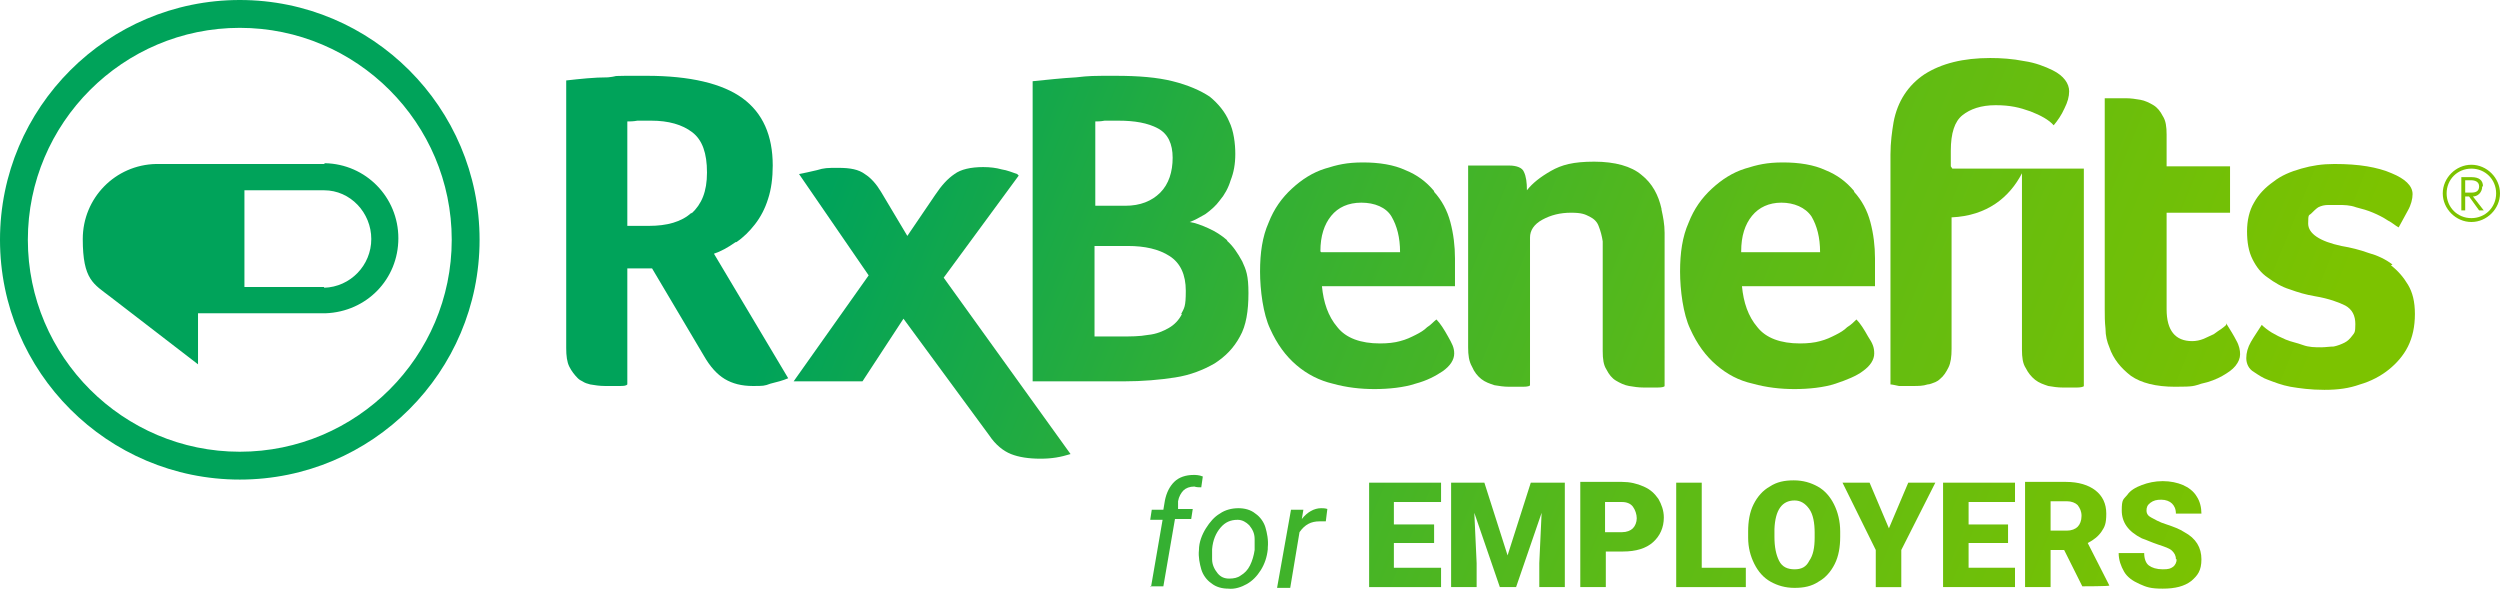 <svg xmlns="http://www.w3.org/2000/svg" viewBox="0 0 323.2 76.1"><defs><linearGradient id="a" x1="274.4" y1="-232.9" x2="101.8" y2="-162.7" gradientTransform="matrix(1 0 0 -1 0 -125.2)" gradientUnits="userSpaceOnUse"><stop offset="0" stop-color="#7cc300"/><stop offset=".1" stop-color="#73c006"/><stop offset=".4" stop-color="#5bba17"/><stop offset=".7" stop-color="#34b033"/><stop offset="1" stop-color="#00a35a"/></linearGradient><linearGradient id="b" x1="277.1" y1="-226.2" x2="104.5" y2="-156" gradientTransform="matrix(1 0 0 -1 0 -125.2)" gradientUnits="userSpaceOnUse"><stop offset="0" stop-color="#7cc300"/><stop offset=".1" stop-color="#73c006"/><stop offset=".4" stop-color="#5bba17"/><stop offset=".7" stop-color="#34b033"/><stop offset="1" stop-color="#00a35a"/></linearGradient><linearGradient id="c" x1="285.6" y1="-205.3" x2="113" y2="-135.1" gradientTransform="matrix(1 0 0 -1 0 -125.2)" gradientUnits="userSpaceOnUse"><stop offset="0" stop-color="#7cc300"/><stop offset=".1" stop-color="#73c006"/><stop offset=".4" stop-color="#5bba17"/><stop offset=".7" stop-color="#34b033"/><stop offset="1" stop-color="#00a35a"/></linearGradient><linearGradient id="d" x1="293.3" y1="-186.3" x2="120.7" y2="-116.1" gradientTransform="matrix(1 0 0 -1 0 -125.2)" gradientUnits="userSpaceOnUse"><stop offset="0" stop-color="#7cc300"/><stop offset=".1" stop-color="#73c006"/><stop offset=".4" stop-color="#5bba17"/><stop offset=".7" stop-color="#34b033"/><stop offset="1" stop-color="#00a35a"/></linearGradient><linearGradient id="e" x1="301.4" y1="-166.5" x2="128.8" y2="-96.2" gradientTransform="matrix(1 0 0 -1 0 -125.2)" gradientUnits="userSpaceOnUse"><stop offset="0" stop-color="#7cc300"/><stop offset=".1" stop-color="#73c006"/><stop offset=".4" stop-color="#5bba17"/><stop offset=".7" stop-color="#34b033"/><stop offset="1" stop-color="#00a35a"/></linearGradient><linearGradient id="f" x1="303.4" y1="-161.6" x2="130.8" y2="-91.4" gradientTransform="matrix(1 0 0 -1 0 -125.2)" gradientUnits="userSpaceOnUse"><stop offset="0" stop-color="#7cc300"/><stop offset=".1" stop-color="#73c006"/><stop offset=".4" stop-color="#5bba17"/><stop offset=".7" stop-color="#34b033"/><stop offset="1" stop-color="#00a35a"/></linearGradient><linearGradient id="g" x1="299" y1="-172.6" x2="126.3" y2="-102.3" gradientTransform="matrix(1 0 0 -1 0 -125.2)" gradientUnits="userSpaceOnUse"><stop offset="0" stop-color="#7cc300"/><stop offset=".1" stop-color="#73c006"/><stop offset=".4" stop-color="#5bba17"/><stop offset=".7" stop-color="#34b033"/><stop offset="1" stop-color="#00a35a"/></linearGradient><linearGradient id="h" x1="289.2" y1="-196.4" x2="116.6" y2="-126.2" gradientTransform="matrix(1 0 0 -1 0 -125.2)" gradientUnits="userSpaceOnUse"><stop offset="0" stop-color="#7cc300"/><stop offset=".1" stop-color="#73c006"/><stop offset=".4" stop-color="#5bba17"/><stop offset=".7" stop-color="#34b033"/><stop offset="1" stop-color="#00a35a"/></linearGradient><linearGradient id="i" x1="282.9" y1="-212.1" x2="110.2" y2="-141.9" gradientTransform="matrix(1 0 0 -1 0 -125.2)" gradientUnits="userSpaceOnUse"><stop offset="0" stop-color="#7cc300"/><stop offset=".1" stop-color="#73c006"/><stop offset=".4" stop-color="#5bba17"/><stop offset=".7" stop-color="#34b033"/><stop offset="1" stop-color="#00a35a"/></linearGradient><linearGradient id="j" x1="266.6" y1="-252.1" x2="94" y2="-181.9" gradientTransform="matrix(1 0 0 -1 0 -125.2)" gradientUnits="userSpaceOnUse"><stop offset="0" stop-color="#7cc300"/><stop offset=".1" stop-color="#73c006"/><stop offset=".4" stop-color="#5bba17"/><stop offset=".7" stop-color="#34b033"/><stop offset="1" stop-color="#00a35a"/></linearGradient><linearGradient id="k" x1="309.6" y1="-146.4" x2="137" y2="-76.1" gradientTransform="matrix(1 0 0 -1 0 -125.2)" gradientUnits="userSpaceOnUse"><stop offset="0" stop-color="#7cc300"/><stop offset=".1" stop-color="#73c006"/><stop offset=".4" stop-color="#5bba17"/><stop offset=".7" stop-color="#34b033"/><stop offset="1" stop-color="#00a35a"/></linearGradient><linearGradient id="l" x1="309.7" y1="-146.2" x2="137" y2="-76" gradientTransform="matrix(1 0 0 -1 0 -125.2)" gradientUnits="userSpaceOnUse"><stop offset="0" stop-color="#7cc300"/><stop offset=".1" stop-color="#73c006"/><stop offset=".4" stop-color="#5bba17"/><stop offset=".7" stop-color="#34b033"/><stop offset="1" stop-color="#00a35a"/></linearGradient><linearGradient id="m" x1="266" y1="-253.6" x2="93.4" y2="-183.3" gradientTransform="matrix(1 0 0 -1 0 -125.2)" gradientUnits="userSpaceOnUse"><stop offset="0" stop-color="#7cc300"/><stop offset=".1" stop-color="#73c006"/><stop offset=".4" stop-color="#5bba17"/><stop offset=".7" stop-color="#34b033"/><stop offset="1" stop-color="#00a35a"/></linearGradient><linearGradient id="n" x1="270.6" y1="-242.2" x2="98" y2="-171.9" gradientTransform="matrix(1 0 0 -1 0 -125.2)" gradientUnits="userSpaceOnUse"><stop offset="0" stop-color="#7cc300"/><stop offset=".1" stop-color="#73c006"/><stop offset=".4" stop-color="#5bba17"/><stop offset=".7" stop-color="#34b033"/><stop offset="1" stop-color="#00a35a"/></linearGradient><linearGradient id="o" x1="270.9" y1="-241.5" x2="98.3" y2="-171.3" gradientTransform="matrix(1 0 0 -1 0 -125.2)" gradientUnits="userSpaceOnUse"><stop offset="0" stop-color="#7cc300"/><stop offset=".1" stop-color="#73c006"/><stop offset=".4" stop-color="#5bba17"/><stop offset=".7" stop-color="#34b033"/><stop offset="1" stop-color="#00a35a"/></linearGradient><linearGradient id="p" x1="272.2" y1="-238.4" x2="99.6" y2="-168.1" gradientTransform="matrix(1 0 0 -1 0 -125.2)" gradientUnits="userSpaceOnUse"><stop offset="0" stop-color="#7cc300"/><stop offset=".1" stop-color="#73c006"/><stop offset=".4" stop-color="#5bba17"/><stop offset=".7" stop-color="#34b033"/><stop offset="1" stop-color="#00a35a"/></linearGradient><linearGradient id="q" x1="274.7" y1="-232.3" x2="102" y2="-162" gradientTransform="matrix(1 0 0 -1 0 -125.2)" gradientUnits="userSpaceOnUse"><stop offset="0" stop-color="#7cc300"/><stop offset=".1" stop-color="#73c006"/><stop offset=".4" stop-color="#5bba17"/><stop offset=".7" stop-color="#34b033"/><stop offset="1" stop-color="#00a35a"/></linearGradient><linearGradient id="r" x1="276.6" y1="-227.6" x2="103.9" y2="-157.4" gradientTransform="matrix(1 0 0 -1 0 -125.2)" gradientUnits="userSpaceOnUse"><stop offset="0" stop-color="#7cc300"/><stop offset=".1" stop-color="#73c006"/><stop offset=".4" stop-color="#5bba17"/><stop offset=".7" stop-color="#34b033"/><stop offset="1" stop-color="#00a35a"/></linearGradient><linearGradient id="s" x1="278.4" y1="-223.2" x2="105.7" y2="-152.9" gradientTransform="matrix(1 0 0 -1 0 -125.2)" gradientUnits="userSpaceOnUse"><stop offset="0" stop-color="#7cc300"/><stop offset=".1" stop-color="#73c006"/><stop offset=".4" stop-color="#5bba17"/><stop offset=".7" stop-color="#34b033"/><stop offset="1" stop-color="#00a35a"/></linearGradient><linearGradient id="t" x1="279.9" y1="-219.4" x2="107.3" y2="-149.2" gradientTransform="matrix(1 0 0 -1 0 -125.2)" gradientUnits="userSpaceOnUse"><stop offset="0" stop-color="#7cc300"/><stop offset=".1" stop-color="#73c006"/><stop offset=".4" stop-color="#5bba17"/><stop offset=".7" stop-color="#34b033"/><stop offset="1" stop-color="#00a35a"/></linearGradient><linearGradient id="u" x1="281.8" y1="-214.7" x2="109.2" y2="-144.4" gradientTransform="matrix(1 0 0 -1 0 -125.2)" gradientUnits="userSpaceOnUse"><stop offset="0" stop-color="#7cc300"/><stop offset=".1" stop-color="#73c006"/><stop offset=".4" stop-color="#5bba17"/><stop offset=".7" stop-color="#34b033"/><stop offset="1" stop-color="#00a35a"/></linearGradient><linearGradient id="v" x1="283.9" y1="-209.6" x2="111.2" y2="-139.4" gradientTransform="matrix(1 0 0 -1 0 -125.2)" gradientUnits="userSpaceOnUse"><stop offset="0" stop-color="#7cc300"/><stop offset=".1" stop-color="#73c006"/><stop offset=".4" stop-color="#5bba17"/><stop offset=".7" stop-color="#34b033"/><stop offset="1" stop-color="#00a35a"/></linearGradient><linearGradient id="w" x1="285.2" y1="-206.3" x2="112.6" y2="-136.1" gradientTransform="matrix(1 0 0 -1 0 -125.2)" gradientUnits="userSpaceOnUse"><stop offset="0" stop-color="#7cc300"/><stop offset=".1" stop-color="#73c006"/><stop offset=".4" stop-color="#5bba17"/><stop offset=".7" stop-color="#34b033"/><stop offset="1" stop-color="#00a35a"/></linearGradient><linearGradient id="x" x1="286.5" y1="-203" x2="113.9" y2="-132.8" gradientTransform="matrix(1 0 0 -1 0 -125.2)" gradientUnits="userSpaceOnUse"><stop offset="0" stop-color="#7cc300"/><stop offset=".1" stop-color="#73c006"/><stop offset=".4" stop-color="#5bba17"/><stop offset=".7" stop-color="#34b033"/><stop offset="1" stop-color="#00a35a"/></linearGradient><linearGradient id="y" x1="288.6" y1="-198.1" x2="115.9" y2="-127.9" gradientTransform="matrix(1 0 0 -1 0 -125.2)" gradientUnits="userSpaceOnUse"><stop offset="0" stop-color="#7cc300"/><stop offset=".1" stop-color="#73c006"/><stop offset=".4" stop-color="#5bba17"/><stop offset=".7" stop-color="#34b033"/><stop offset="1" stop-color="#00a35a"/></linearGradient></defs><g data-name="Layer_1"><path d="M95.2 31.3c.9-.6 1.7-1.4 2.4-2.3s1.3-2 1.7-3.3c.4-1.2.6-2.7.6-4.3 0-3.9-1.3-6.8-3.9-8.7-2.6-1.9-6.8-2.9-12.4-2.9s-3.1 0-5 .2c-1.8 0-3.6.2-5.4.4V45c0 1 .1 1.8.4 2.4.3.6.7 1.1 1.1 1.5.2.2.4.3.6.4.3.2.6.3 1 .4.6.1 1.2.2 1.9.2H80c.6 0 .9 0 1.1-.2v-15h3.2L91 46c.8 1.4 1.7 2.4 2.7 3 1 .6 2.2.9 3.6.9s1.5 0 2.3-.3c.8-.2 1.6-.4 2.3-.7l-9.6-16.1c.9-.3 1.8-.8 2.8-1.5m-5.7-3.8c-1.3 1.2-3.2 1.7-5.5 1.7h-2.8V15.7c.3 0 .8 0 1.3-.1h1.8c2.2 0 4 .5 5.3 1.5 1.3 1 1.9 2.7 1.9 5.2s-.7 4.1-2 5.3" style="fill:url(#a)"/><path d="M131.5 22.5c-.6-.2-1.3-.5-2-.6-.7-.2-1.5-.3-2.4-.3-1.6 0-2.9.3-3.7.9-.9.6-1.7 1.5-2.5 2.7l-3.6 5.3-3.4-5.7c-.6-1-1.3-1.8-2.1-2.3-.8-.6-1.9-.8-3.4-.8s-1.8 0-2.8.3c-.9.2-1.7.4-2.3.5l9 13.1-9.7 13.7h8.9l5.3-8.1 11.1 15.1c.8 1.2 1.8 2 2.8 2.4 1 .4 2.3.6 3.8.6s2.6-.2 3.9-.6L122 35.9l9.7-13.2Z" style="fill:url(#b)"/><path d="M185.4 24.7c-1-1.2-2.2-2.1-3.7-2.7-1.5-.7-3.4-1-5.5-1s-3.3.3-4.9.8c-1.6.5-3 1.4-4.3 2.6-1.3 1.2-2.3 2.6-3 4.4-.8 1.8-1.1 3.9-1.1 6.3s.4 5.5 1.3 7.4c.9 2 2 3.5 3.4 4.7 1.4 1.2 3 2 4.7 2.4 1.8.5 3.6.7 5.4.7s3.8-.2 5.3-.7c1.5-.4 2.6-1 3.5-1.6 1-.7 1.5-1.5 1.5-2.3s-.3-1.3-.8-2.2c-.5-.9-1-1.7-1.5-2.2-.4.3-.7.7-1.2 1-.4.4-.9.7-1.5 1-.6.3-1.2.6-2 .8-.7.2-1.6.3-2.6.3-2.5 0-4.4-.7-5.5-2.1-1.2-1.4-1.8-3.2-2-5.3h17.2V33.4c0-1.6-.2-3.2-.6-4.7s-1.1-2.8-2.1-3.9m-14.7 7.7c0-2 .5-3.5 1.4-4.6.9-1.1 2.2-1.7 3.9-1.7s3.2.6 3.9 1.8c.7 1.2 1.1 2.7 1.1 4.6h-10.2Z" style="fill:url(#c)"/><path d="M239.7 24.7c-1-1.2-2.2-2.1-3.7-2.7-1.5-.7-3.4-1-5.5-1s-3.3.3-4.9.8c-1.6.5-3 1.4-4.3 2.6-1.3 1.2-2.3 2.6-3 4.4-.8 1.8-1.1 3.9-1.1 6.3s.4 5.5 1.3 7.4c.9 2 2 3.5 3.4 4.7 1.4 1.2 2.9 2 4.7 2.4 1.8.5 3.6.7 5.4.7s3.8-.2 5.3-.7 2.7-1 3.5-1.6c1-.7 1.5-1.5 1.5-2.3s-.2-1.3-.8-2.2c-.5-.9-1-1.7-1.5-2.2-.3.3-.7.7-1.2 1-.4.4-.9.7-1.5 1-.6.3-1.2.6-2 .8-.7.2-1.6.3-2.6.3-2.5 0-4.4-.7-5.5-2.1-1.2-1.4-1.8-3.2-2-5.3h17.2V33.4c0-1.6-.2-3.2-.6-4.7-.4-1.5-1.1-2.8-2.1-3.9m-14.6 7.7c0-2 .5-3.5 1.4-4.6.9-1.1 2.2-1.7 3.8-1.7s3.1.6 3.9 1.8c.7 1.2 1.1 2.7 1.1 4.6h-10.2Z" style="fill:url(#d)"/><path d="M287.8 42c-.1.1-.3.3-.6.5s-.6.4-1 .7c-.4.2-.9.4-1.3.6-.5.2-1 .3-1.5.3-2.2 0-3.3-1.4-3.3-4.1V27.5h8.2v-6h-8.2v-4.1c0-1-.1-1.8-.5-2.4-.3-.6-.7-1.1-1.2-1.4-.5-.3-1.1-.6-1.7-.7-.6-.1-1.2-.2-1.9-.2h-2.7v27.2c0 .9 0 1.7.1 2.6 0 .9.2 1.7.5 2.4.5 1.5 1.5 2.7 2.8 3.7 1.3.9 3.2 1.4 5.7 1.4s2.4-.1 3.4-.4c1-.2 2-.6 2.7-1 .7-.4 1.3-.8 1.7-1.3.4-.5.6-1 .6-1.5s-.1-1.1-.5-1.8c-.3-.6-.8-1.4-1.3-2.2" style="fill:url(#e)"/><path d="M309.3 34.2c-.9-.7-2-1.2-3.1-1.5-1.1-.4-2.3-.7-3.5-.9-2.8-.6-4.3-1.6-4.3-2.9s.1-1 .4-1.3c.3-.3.6-.6.9-.8.4-.2.8-.3 1.3-.3h1.3c.7 0 1.5 0 2.3.3.8.2 1.5.4 2.2.7s1.3.6 1.9 1c.6.3 1 .7 1.4.9.4-.7.8-1.5 1.2-2.2s.6-1.5.6-2.1c0-1.1-1-2-2.7-2.7-.9-.4-2-.7-3.2-.9-1.2-.2-2.6-.3-4.2-.3s-2.9.2-4.3.6c-1.4.4-2.6.9-3.6 1.7-1 .7-1.9 1.6-2.5 2.7-.6 1-.9 2.3-.9 3.7s.2 2.6.7 3.6c.5 1 1.1 1.8 2 2.4.8.6 1.8 1.2 2.8 1.5 1.1.4 2.1.7 3.3.9 1.8.3 3.1.8 3.9 1.2.9.5 1.3 1.3 1.3 2.4s-.1 1.1-.4 1.5c-.3.4-.6.7-1 .9-.4.2-.9.4-1.4.5-.5 0-1.1.1-1.6.1-.8 0-1.6 0-2.4-.3s-1.5-.4-2.2-.7-1.3-.6-1.8-.9c-.5-.3-1-.7-1.3-1-.5.8-1 1.5-1.4 2.2s-.6 1.4-.6 2.1.3 1.4 1 1.8c.6.4 1.2.8 1.8 1 .8.3 1.8.7 2.9.9 1.2.2 2.6.4 4.4.4s3.2-.2 4.6-.7c1.4-.4 2.7-1.1 3.7-1.9s1.9-1.8 2.5-3c.6-1.2.9-2.6.9-4.2s-.3-2.8-.9-3.8c-.6-1-1.3-1.8-2.2-2.5" style="fill:url(#f)"/><path d="M252.2 21.5v-2c0-2.3.5-3.8 1.5-4.6 1-.8 2.4-1.3 4.3-1.3s3.1.3 4.5.8c1.3.5 2.4 1.1 3 1.8.5-.6 1-1.3 1.4-2.2.4-.8.6-1.5.6-2.2 0-1-.7-2-2.1-2.7-1-.5-2.3-1-3.7-1.2-1.5-.3-3-.4-4.4-.4-3.5 0-6.3.7-8.5 2.1-2.1 1.4-3.5 3.5-4 6.2-.2 1.2-.4 2.6-.4 4.2v29.7c.2 0 .6.1 1.1.2h1.8c.7 0 1.3 0 1.9-.2.3 0 .7-.2 1-.3.2-.1.4-.2.6-.4.5-.4.8-.9 1.1-1.5.3-.6.4-1.4.4-2.4v-17c4.6-.2 7.5-2.6 9.1-5.7v22.8c0 1 .1 1.8.5 2.4.3.6.7 1.1 1.2 1.5.5.4 1.1.6 1.7.8.6.1 1.2.2 1.9.2h1.8c.5 0 .9-.1.9-.2V21.8h-17Z" style="fill:url(#g)"/><path d="M214.8 27c-.4-1.8-1.2-3.3-2.6-4.4-1.3-1.1-3.4-1.7-6.1-1.7s-4.2.4-5.6 1.2c-1.4.8-2.4 1.6-3.1 2.5 0-1-.1-1.8-.4-2.4-.2-.5-.9-.8-1.9-.8h-5.3v23.5c0 1 .1 1.8.5 2.5.3.7.7 1.2 1.2 1.6.5.4 1.1.6 1.7.8.6.1 1.2.2 1.9.2h1.8c.6 0 .9-.1.9-.2V30.7c0-.9.5-1.7 1.6-2.3s2.3-.9 3.7-.9 1.8.2 2.4.5c.6.3 1 .7 1.2 1.3.2.5.4 1.2.5 1.9v14.2c0 1 .1 1.8.5 2.4.3.6.7 1.1 1.2 1.4.5.3 1.1.6 1.7.7.6.1 1.2.2 1.9.2h1.8c.6 0 .9-.1.9-.2V30.1c0-1.1-.2-2.1-.4-3" style="fill:url(#h)"/><path d="M158.7 31.1c-.8-.7-1.6-1.2-2.5-1.6-.9-.4-1.7-.7-2.4-.8.6-.2 1.3-.6 2-1 .7-.5 1.4-1.1 1.9-1.8.6-.7 1.1-1.6 1.4-2.6.4-1 .6-2.1.6-3.4s-.2-3-.8-4.2c-.5-1.2-1.4-2.3-2.5-3.2-1.2-.8-2.8-1.5-4.8-2s-4.4-.7-7.4-.7-3.3 0-5.1.2c-1.8.1-3.6.3-5.6.5v38.8h11.8c2.4 0 4.7-.2 6.6-.5 2-.3 3.7-1 5.1-1.8 1.4-.9 2.5-2 3.3-3.5.8-1.4 1.1-3.3 1.1-5.6s-.3-3-.8-4.1c-.6-1.1-1.2-2-2-2.7m-17-15.4c.3 0 .7 0 1.2-.1h1.8c2.1 0 3.8.3 5.1 1 1.3.7 1.9 2 1.9 3.8s-.5 3.4-1.6 4.5-2.6 1.7-4.5 1.7h-3.9V15.7Zm11.2 24.9c-.4.8-1 1.4-1.7 1.8-.7.4-1.6.8-2.7.9-1.1.2-2.2.2-3.6.2h-3.3V31.8h4.3c2.2 0 4 .4 5.4 1.3 1.4.9 2.1 2.4 2.1 4.5s-.2 2.2-.6 3" style="fill:url(#i)"/><path d="M31 0C13.9 0 0 13.9 0 31s13.9 31 31 31 31-13.9 31-31S48.1 0 31 0m0 58.4C15.9 58.4 3.6 46.1 3.6 31S15.9 3.6 31 3.6 58.4 15.9 58.4 31 46.1 58.4 31 58.4" style="fill:url(#j)"/><path d="M321 24.1c0-.8-.5-1.2-1.5-1.2h-1.3v4.3h.5v-1.8h.5l1.3 1.8h.6l-1.4-1.8c.6 0 1.2-.5 1.2-1.3m-2.2.9v-1.7h.7c.6 0 1.1.2 1.1.8s-.4.8-1 .8h-.8Z" style="fill:url(#k)"/><path d="M319.5 21.3c-2 0-3.7 1.7-3.7 3.7s1.7 3.7 3.7 3.7 3.7-1.7 3.7-3.7-1.7-3.7-3.7-3.7m0 6.9c-1.8 0-3.2-1.4-3.2-3.2s1.4-3.2 3.2-3.2 3.2 1.4 3.2 3.2-1.4 3.2-3.2 3.2" style="fill:url(#l)"/><path d="M41.9 21.2H20.2c-5.3.1-9.5 4.4-9.5 9.7s1.4 5.8 3.6 7.5l11.3 8.7v-6.6h16.5c5.3-.2 9.4-4.4 9.4-9.7s-4.2-9.6-9.5-9.7m-.1 16H31.6V24.6h10.3c3.4 0 6.1 2.9 6.1 6.3s-2.7 6.2-6.1 6.3" style="fill:url(#m)"/><path d="m148.8 75.9 1.5-8.7h-1.6l.2-1.3h1.5l.2-1.2c.2-1 .6-1.8 1.2-2.4.6-.6 1.5-.9 2.5-.9.3 0 .7 0 1.2.2l-.2 1.4c-.3 0-.6 0-.9-.1-.6 0-1.1.2-1.4.5s-.6.8-.7 1.4v1h1.9l-.2 1.3h-2.1l-1.5 8.7h-1.7Z" style="fill:url(#n)"/><path d="M160.1 65.7c.8 0 1.6.2 2.2.7.6.4 1.1 1.1 1.3 1.8s.4 1.6.3 2.6v.2c-.1 1-.4 1.9-.9 2.7-.5.8-1.1 1.4-1.8 1.8-.7.4-1.6.7-2.4.6-.8 0-1.6-.2-2.2-.7-.6-.4-1.1-1.1-1.3-1.8s-.4-1.6-.3-2.5c0-1 .4-2 .9-2.8.5-.8 1.1-1.5 1.8-1.9.7-.5 1.6-.7 2.4-.7m-3.4 5.4v1.2c0 .7.3 1.3.7 1.8s.9.7 1.5.7 1.1-.1 1.5-.4c.5-.3.9-.7 1.2-1.3s.5-1.3.6-2v-1.4c0-.8-.3-1.3-.7-1.8-.4-.4-.9-.7-1.5-.7-.9 0-1.6.3-2.2 1-.6.7-1 1.6-1.1 2.8v.2Z" style="fill:url(#o)"/><path d="M171.4 67.4h-.8c-1.1 0-1.9.4-2.6 1.4l-1.2 7.2h-1.7l1.8-10.1h1.6l-.2 1.2c.7-.9 1.6-1.4 2.5-1.4.2 0 .5 0 .8.1l-.2 1.6Z" style="fill:url(#p)"/><path style="fill:url(#q)" d="M185.4 70.2h-5.2v3.2h6.1v2.5H177V62.4h9.3v2.5h-6.1v2.9h5.2v2.4z"/><path style="fill:url(#r)" d="m191.9 62.4 3 9.4 3-9.4h4.4v13.5H199v-3.1l.3-6.5-3.3 9.6h-2.1l-3.3-9.6.3 6.5v3.1h-3.3V62.4h4.3z"/><path d="M207.6 71.3v4.6h-3.3V62.3h5.4c1 0 1.9.2 2.8.6s1.4.9 1.9 1.6c.4.7.7 1.5.7 2.4 0 1.3-.5 2.4-1.4 3.2s-2.2 1.2-3.9 1.2h-2.1Zm0-2.5h2.1c.6 0 1.1-.2 1.4-.5.3-.3.5-.8.5-1.3s-.2-1.1-.5-1.5-.8-.6-1.4-.6h-2.2v3.9Z" style="fill:url(#s)"/><path style="fill:url(#t)" d="M220 73.4h5.7v2.5h-9V62.4h3.3v11z"/><path d="M237.9 69.4c0 1.3-.2 2.5-.7 3.5-.5 1-1.2 1.8-2.1 2.3-.9.6-1.9.8-3.1.8s-2.2-.3-3.1-.8c-.9-.5-1.6-1.3-2.1-2.3s-.8-2.1-.8-3.4v-.8c0-1.3.2-2.5.7-3.5s1.2-1.8 2.1-2.3c.9-.6 1.9-.8 3.1-.8s2.2.3 3.1.8 1.6 1.3 2.1 2.3.8 2.2.8 3.5v.6Zm-3.3-.5c0-1.3-.2-2.4-.7-3.1-.5-.7-1.1-1.1-1.9-1.1-1.6 0-2.5 1.2-2.6 3.7v1c0 1.3.2 2.3.6 3.1s1.1 1.1 2 1.1 1.5-.3 1.9-1.1c.5-.7.7-1.7.7-3v-.6Z" style="fill:url(#u)"/><path style="fill:url(#v)" d="m244.2 68.3 2.5-5.9h3.5l-4.4 8.7v4.8h-3.3v-4.8l-4.3-8.7h3.5l2.5 5.9z"/><path style="fill:url(#w)" d="M259.6 70.2h-5.1v3.2h6v2.5h-9.3V62.4h9.3v2.5h-6v2.9h5.1v2.4z"/><path d="M266.9 71.1h-1.8v4.8h-3.3V62.3h5.3c1.6 0 2.9.4 3.8 1.1s1.4 1.7 1.4 3-.2 1.7-.6 2.3c-.4.6-1 1.1-1.8 1.5l2.8 5.5c0 .1-3.5.1-3.5.1l-2.4-4.8Zm-1.8-2.5h2.1c.6 0 1.1-.2 1.4-.5s.5-.8.5-1.4-.2-1-.5-1.4c-.3-.3-.8-.5-1.4-.5h-2.1v3.7Z" style="fill:url(#x)"/><path d="M281.3 72.3c0-.5-.2-.8-.5-1.1-.3-.3-.9-.5-1.8-.8s-1.5-.6-2.1-.8c-1.8-.9-2.6-2.1-2.6-3.6s.2-1.4.7-2c.4-.6 1.1-1 1.9-1.3s1.7-.5 2.7-.5 1.9.2 2.6.5 1.4.8 1.8 1.5c.4.6.6 1.4.6 2.2h-3.3c0-.6-.2-1-.5-1.3-.3-.3-.8-.5-1.4-.5s-1 .1-1.4.4-.5.6-.5 1 .2.7.6.9 1 .6 2 .9c.9.3 1.7.6 2.3 1 1.5.8 2.2 2 2.2 3.5s-.5 2.1-1.3 2.8c-.9.7-2.1 1-3.7 1s-2.1-.2-3-.6-1.6-.9-2-1.6-.7-1.5-.7-2.4h3.3c0 .7.2 1.3.6 1.6.4.3 1 .5 1.8.5s1-.1 1.3-.3c.3-.2.5-.6.5-1" style="fill:url(#y)"/></g></svg>
